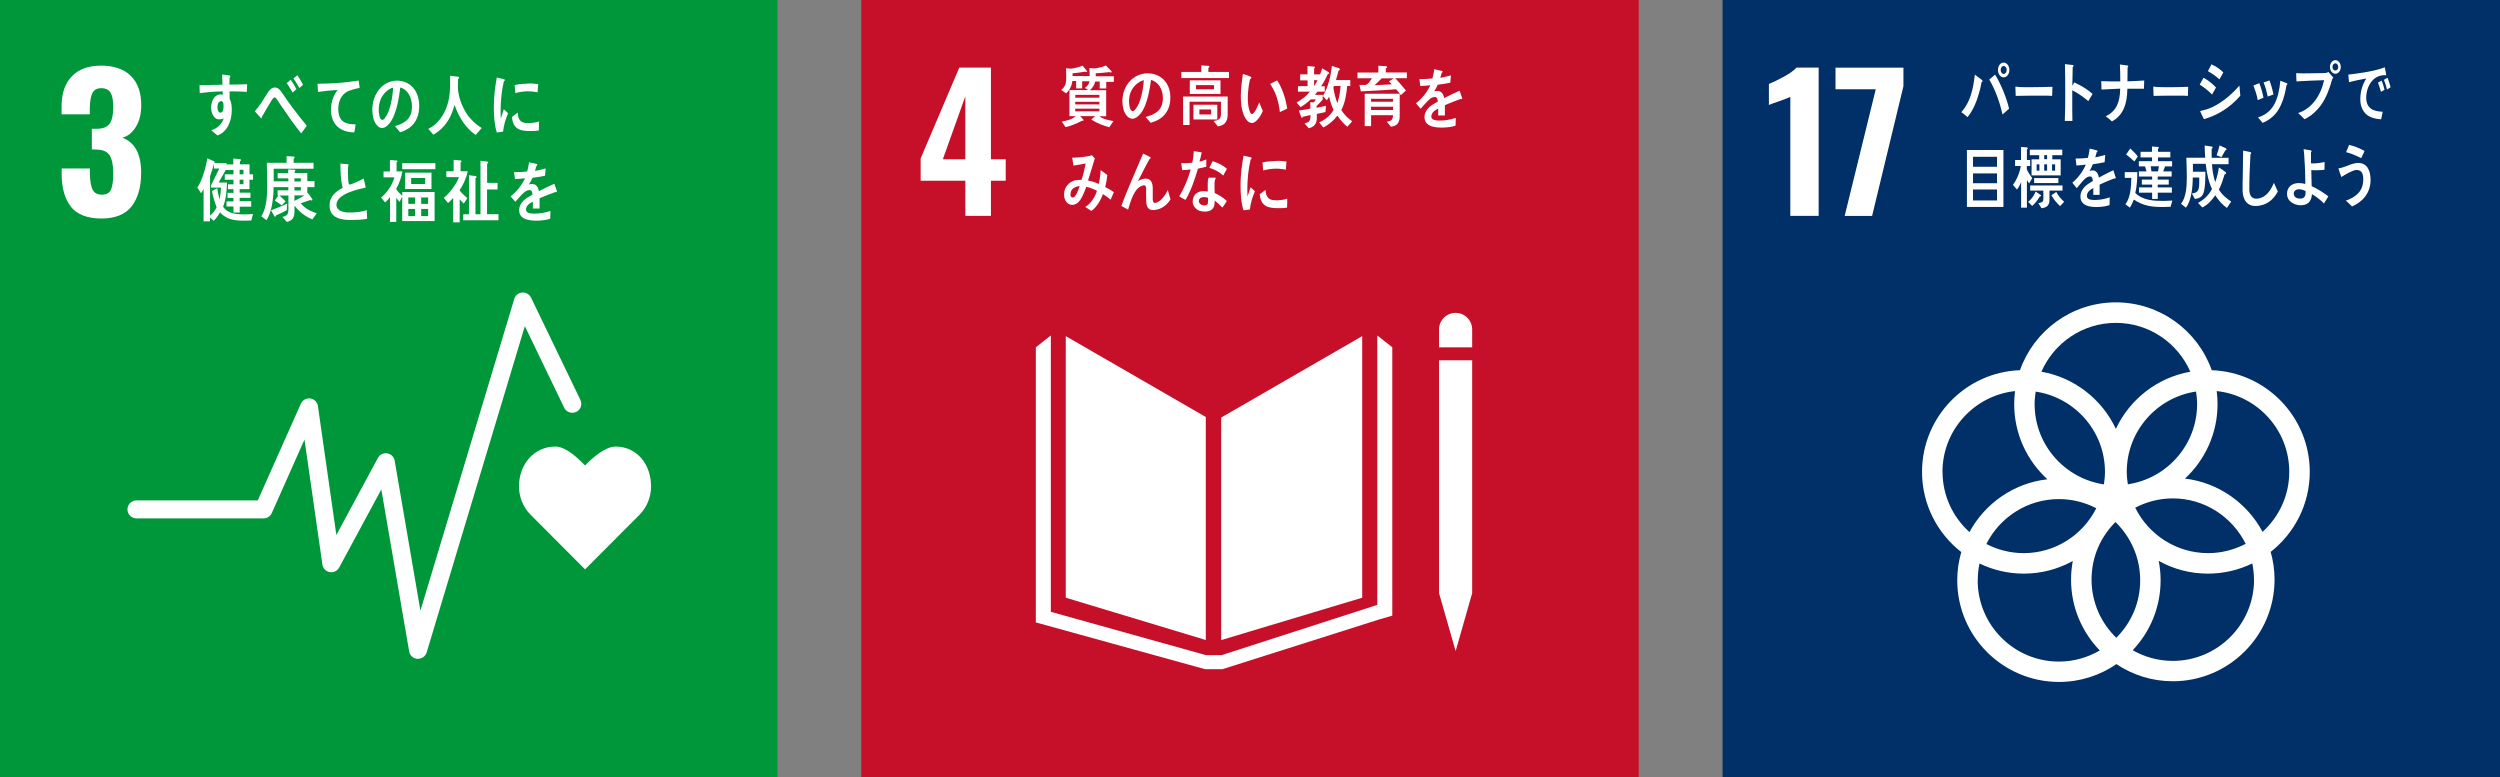 <?xml version="1.0" encoding="UTF-8"?><svg id="Layer_1" xmlns="http://www.w3.org/2000/svg" width="328" height="102" viewBox="0 0 328 102"><rect x="0" y="0" width="328" height="102" fill="#808080" stroke="none"/><defs><style>.cls-1{fill:#fff;}.cls-2{fill:#c60f28;}.cls-3{fill:#00973b;}.cls-4{fill:#003067;}</style></defs><rect class="cls-2" x="113" y="0" width="102" height="102"/><path class="cls-1" d="m126.65,23.71h-5.86v-2.93l5.07-11.91h4.15v12.03h1.94v2.81h-1.94v4.61h-3.36v-4.61Zm0-2.81v-8.26l-2.95,8.26h2.95Z"/><polygon class="cls-1" points="158.2 54.71 139.83 44.1 139.83 78.42 158.2 83.97 158.2 54.71"/><polygon class="cls-1" points="160.22 54.78 160.22 83.98 178.72 78.42 178.72 44.1 160.22 54.78"/><polygon class="cls-1" points="189.34 77.82 188.8 77.82 190.98 85.42 193.15 77.82 192.61 77.82 193.15 77.82 193.15 47.27 192.61 47.27 192.07 47.27 191.5 47.27 190.41 47.27 189.88 47.27 189.34 47.27 188.8 47.27 188.8 77.82 189.34 77.82"/><polygon class="cls-1" points="182.67 45.57 180.7 44.01 180.7 79.36 160.28 85.95 159.33 85.95 159.15 85.95 158.2 85.95 137.87 80.27 137.87 44.01 135.9 45.57 135.9 81.66 158.11 87.8 159.15 87.8 159.33 87.8 160.37 87.8 180.86 81.3 182.67 80.77 182.67 45.57"/><path class="cls-1" d="m193.15,43.23c0-1.2-.97-2.18-2.17-2.18s-2.18.97-2.18,2.18v2.34h4.35v-2.34Z"/><path class="cls-1" d="m141.98,10.66v.94s-.79,0-.79,0v-.97h-.5c-.07.66-.37,1.21-.82,1.62l-.64-.45c.65-.52.66-1.02.66-1.87,0-.32-.01-.65-.03-.97l.69.05c.38-.05,1.19-.24,1.48-.4l.61.74c0,.07-.08.1-.12.1-.05,0-.1-.03-.15-.05-.55.1-1.1.17-1.65.22,0,.12,0,.24,0,.36h2.67v.68h-1.4Zm3.16.08v.87h-.86v-.91h-.59c-.1.47-.36.88-.71,1.13h2.15v3.42h-.88c.41.37,1.32.56,1.84.63l-.55.82c-.82-.23-1.63-.55-2.37-1.01.16-.16.35-.28.51-.45h-1.97c.07.08.46.45.46.52,0,.06-.06.09-.1.09-.03,0-.06,0-.09-.02-.7.37-1.43.69-2.19.84l-.48-.72c.64-.13,1.27-.24,1.81-.71h-.81v-3.42h2.46c-.15-.09-.29-.19-.43-.29.48-.34.62-.66.62-1.3,0-.43,0-.87-.03-1.3l.69.05c.36-.04,1.1-.19,1.47-.39l.69.71s.08.08.08.13c0,.07-.1.08-.13.08-.07,0-.13-.02-.2-.05-.59.07-1.18.13-1.77.16,0,.13,0,.25,0,.39h2.38v.73h-.97Zm-.9,1.71h-3.16v.36h3.16v-.36Zm0,.91h-3.17v.34h3.17v-.34Zm0,.9h-3.17v.35h3.17v-.35Z"/><path class="cls-1" d="m150.97,16.12c-.23-.25-.44-.52-.67-.77,1.18-.33,2.27-.81,2.27-2.48,0-1.13-.58-2.15-1.56-2.38-.2,1.51-.6,3.92-1.77,4.81-.22.17-.43.28-.7.28-.31,0-.61-.24-.8-.51-.35-.47-.48-1.18-.48-1.79,0-2.14,1.52-3.66,3.3-3.66,1.65,0,2.99,1.15,2.99,3.18,0,1.91-1.09,2.91-2.58,3.31Zm-2.63-4.03c-.14.38-.21.79-.21,1.2,0,.36.07,1.29.49,1.29.15,0,.28-.17.37-.28.7-.84,1-2.63,1.08-3.78-.67.14-1.45.84-1.72,1.57Z"/><path class="cls-1" d="m154.99,10.24v-.8h2.62v-.86l.94.06c.05,0,.12.03.12.11,0,.07-.08.13-.13.15v.54h2.7v.8h-6.25Zm4.8,6.35l-.57-.71c.52-.1.97-.17.97-.93v-1.6h-4.12v3.05h-.85v-3.73h5.85v2.34c0,1.02-.46,1.45-1.29,1.58Zm-3.69-4.26v-1.79h4.03v1.79h-4.03Zm.48,3.34v-1.93h3.13v1.93h-3.13Zm2.7-4.5h-2.37v.54h2.37v-.54Zm-.38,3.19h-1.54v.66h1.54v-.66Z"/><path class="cls-1" d="m164.26,16.13c-.22,0-.42-.09-.58-.25-.65-.67-.85-1.92-.88-2.88-.02-.8.04-1.61.15-2.4.04-.31.07-.6.12-.9.24.06.86.27,1.06.39.03.02.05.05.05.09,0,.1-.09.15-.15.17-.15.45-.25,1.28-.29,1.77-.04.37-.03.74-.02,1.11.01.38.07.8.18,1.17.05.16.16.56.35.56.36,0,.81-1.17.96-1.52l.47,1.12c-.22.58-.85,1.57-1.44,1.59Zm3.66-1.42c-.17-1.41-.51-2.56-1.27-3.7.31-.15.6-.32.91-.46.67.96,1.15,2.49,1.32,3.7-.32.17-.64.31-.96.45Z"/><path class="cls-1" d="m174.24,9.67c-.27.57-.56,1.14-.91,1.65h.48v.71h-.96c-.11.14-.22.28-.34.42h1.03v.6c-.25.31-.52.6-.81.86v.22c.41-.07.83-.14,1.24-.24l-.07.81c-.37.11-.76.16-1.13.24v.52c0,.83-.4,1.2-1.06,1.37l-.55-.64c.64-.18.78-.31.78-1.1-.34.08-.68.15-1.02.23,0,.05-.05.15-.1.15-.05,0-.07-.03-.08-.08l-.34-.89c.51-.06,1.02-.15,1.52-.25,0-.28-.01-.57-.01-.85l.46.03c.1-.12.2-.24.28-.39h-.69c-.4.4-.85.74-1.33,1.01l-.52-.6c.64-.36,1.25-.81,1.75-1.42h-1.57v-.73h1.26v-.75h-.97v-.8h.96v-1.09l.89.08s.09.03.09.09c0,.07-.06.13-.11.16v.77h1.08l-.51.51c.19-.43.36-.86.49-1.31l.82.5s.09.07.09.14c0,.1-.1.1-.16.1Zm-1.83.85v.78c.17-.24.32-.51.46-.78h-.46Zm4.36,6.11c-.43-.31-.98-.98-1.3-1.46-.49.65-1.17,1.21-1.85,1.56l-.55-.68c.73-.29,1.47-.87,1.89-1.63-.26-.55-.44-1.14-.58-1.74-.09.17-.19.33-.3.48l-.52-.56c.65-1.02,1.06-2.69,1.18-3.95l.95.3c.05.02.1.09.1.15,0,.08-.11.15-.17.17-.1.41-.22.83-.34,1.23h1.88v.78h-.41c-.08,1.03-.29,2.26-.77,3.16.38.61.89,1.09,1.43,1.48l-.65.72Zm-1.75-5.35l-.08.19c.09.72.28,1.41.52,2.07.24-.72.37-1.49.42-2.26h-.86Z"/><path class="cls-1" d="m183.08,10.28c.46.53.94,1.03,1.38,1.59l-.67.61c-.2-.27-.38-.53-.61-.77-1.54.14-3.09.18-4.64.28l-.18-.85h.77c.1,0,.21-.04.29-.12.23-.2.4-.49.58-.75h-1.9v-.75h2.74v-.9l1.05.07c.05,0,.09.06.09.12,0,.08-.1.15-.16.17v.53h2.76v.75h-1.52Zm-.59,6.34l-.54-.65c.5-.09.81-.18.81-.86h-2.87v1.44h-.84v-4.25h4.59v2.99c0,.87-.43,1.26-1.15,1.33Zm-2.61-3.66v.39h2.88v-.39s-2.88,0-2.88,0Zm2.88,1.04h-2.88v.43h2.88v-.43Zm-1.48-3.72c-.32.3-.61.63-.95.9.76-.03,1.52-.08,2.28-.12-.13-.12-.26-.26-.39-.39.22-.12.43-.24.64-.39h-1.58Z"/><path class="cls-1" d="m191.75,13.02s-.07-.02-.11-.04c-.54.18-1.58.6-2.07.82v1.35h-.88c0-.13,0-.26,0-.41v-.49c-.6.28-.9.64-.9,1.04,0,.35.34.53,1.03.53.74,0,1.42-.1,2.18-.35l-.03,1.02c-.66.22-1.39.25-1.88.25-1.47,0-2.2-.46-2.2-1.4,0-.45.21-.87.61-1.26.25-.24.64-.49,1.14-.75-.01-.39-.14-.6-.35-.6-.28,0-.53.1-.77.33-.15.14-.34.32-.58.59-.28.31-.45.52-.55.62-.14-.16-.34-.39-.62-.72.84-.66,1.47-1.45,1.89-2.37-.4.05-.84.09-1.32.11-.03-.33-.08-.64-.12-.91.7,0,1.28-.03,1.71-.09.09-.25.17-.66.25-1.21l1.01.23c.06.02.09.05.09.1s-.04.1-.12.13c-.04.15-.1.38-.2.67.34-.04.85-.17,1.4-.32l-.08.96c-.41.09-.97.18-1.65.27-.11.26-.28.59-.47.87.18-.05.33-.06.43-.06.46,0,.76.31.89.94.6-.32,1.28-.64,2.02-.97l.34.98c0,.07-.03.11-.09.11Z"/><path class="cls-1" d="m145.73,26.21c-.33-.26-.67-.54-1.02-.75-.29.81-.88,1.82-1.54,2.21l-.78-.52c.71-.42,1.24-1.22,1.53-2.11-.45-.24-.92-.43-1.4-.53-.11.31-.23.62-.36.91-.32.72-.73,1.46-1.49,1.46-.63,0-1.07-.61-1.07-1.36,0-.96.66-1.64,1.38-1.84.3-.08.61-.09.91-.08.21-.54.44-1.55.55-2.15l-1.6.28-.17-1.04h.08c.52,0,2.08-.13,2.52-.33.11.15.24.28.37.42-.16.55-.33,1.1-.5,1.65-.13.42-.25.84-.39,1.25.48.09.95.24,1.4.46.16-.58.22-1.21.25-1.82.3.21.6.41.88.64-.06.54-.14,1.07-.28,1.58.38.2.77.4,1.14.66-.13.33-.28.68-.43,1.02Zm-5.29-.73c0,.23.08.43.28.43.14,0,.23-.05.32-.16.24-.27.49-.96.61-1.34-.52.05-1.2.31-1.2,1.07Z"/><path class="cls-1" d="m151.29,27.56c-1,0-.92-1.06-.92-1.89v-.82c0-.24,0-.54-.27-.54-.07,0-.13.02-.2.04-1.12.33-1.55,2.07-1.9,3.16-.3-.16-.59-.33-.88-.49.31-.85.65-1.68,1-2.52.4-.93.78-1.87,1.19-2.8.23-.52.43-1.04.67-1.55.28.13.69.32.94.48.03.01.05.04.05.09,0,.07-.07.11-.13.11-.5.87-.95,1.79-1.41,2.69-.04.09-.09.16-.14.24.31-.17.65-.33,1-.33.73,0,.95.56.95,1.31,0,.45,0,.89,0,1.34,0,.23.03.54.28.54.33,0,.7-.31.94-.55.3-.32.55-.73.76-1.14.12.41.24.82.35,1.23-.5.84-1.4,1.4-2.29,1.4Z"/><path class="cls-1" d="m158.26,21.87c-.37.1-.73.19-1.09.26-.39,1.35-.93,2.94-1.63,4.1-.28-.14-.56-.31-.82-.47.64-1.07,1.16-2.28,1.5-3.53-.37.06-.74.09-1.12.09-.04-.3-.08-.61-.12-.93.14.02.27.02.41.02.34,0,.7-.02,1.04-.07.11-.49.17-1,.2-1.51.35.05.7.1,1.04.17-.09.4-.18.81-.3,1.22.31-.07.6-.19.9-.3,0,.31,0,.62,0,.94Zm2.09,5.35c-.31-.32-.63-.65-.99-.9,0,.1,0,.19,0,.29-.03.9-.62,1.15-1.29,1.15-.24,0-.48-.03-.71-.11-.45-.18-.9-.63-.88-1.24.03-.88.66-1.33,1.37-1.33.2,0,.41.02.61.05,0-.41-.02-.82,0-1.23,0-.21.04-.39.11-.59h.67s.26-.04.26.07c0,.02,0,.03,0,.04-.1.16-.15.35-.15.53-.02.46,0,.92.02,1.38.54.22,1.15.62,1.59,1.04-.18.3-.37.6-.58.87Zm-1.86-1.26c-.16-.08-.35-.1-.54-.1-.28,0-.64.09-.66.5-.02.4.41.59.71.59.28,0,.48-.06.49-.44,0-.18,0-.37,0-.55Zm2-2.93c-.52-.48-1.18-.82-1.82-1.01l.43-.87c.64.19,1.34.51,1.87,1.01l-.48.87Z"/><path class="cls-1" d="m163.98,27.49c-.27.03-.54.06-.83.1-.34-1.07-.39-2.24-.39-3.37,0-1.27.17-2.55.39-3.8l.66.15c.1.03.23.04.32.08.05.02.08.04.08.12s-.07.12-.12.12c-.3,1.25-.44,2.65-.44,3.94,0,.32.02.64.02.96.14-.4.26-.81.41-1.22.19.17.38.35.57.52-.33.8-.57,1.51-.67,2.41Zm4.9-.26c-.42.09-.96.09-1.38.08-1.08-.03-2.09-.21-2.22-1.83.25-.19.51-.39.77-.57,0,.92.44,1.34,1.14,1.36.56.02,1.17-.02,1.7-.2,0,.39-.01.77-.02,1.16Zm-.19-4.97c-.58-.12-1.16-.16-1.75-.11-.41.03-.81.11-1.21.21-.03-.32-.05-.72-.09-1.04.56-.16,1.14-.15,1.72-.2.48-.04.95,0,1.43.07-.03.35-.05.71-.09,1.07Z"/><rect class="cls-3" y="0" width="102" height="102"/><path class="cls-1" d="m9.31,27.12c-.82-1.02-1.22-2.47-1.22-4.35v-.67h3.7v.65c.02.99.14,1.7.36,2.14.22.43.63.65,1.22.65s.99-.22,1.19-.66c.2-.44.3-1.16.3-2.15s-.15-1.81-.46-2.32c-.3-.5-.86-.76-1.68-.78-.05-.02-.27-.02-.67-.02v-2.71h.6c.83,0,1.41-.22,1.73-.67.32-.45.48-1.18.48-2.21,0-.83-.12-1.45-.35-1.85-.23-.4-.64-.6-1.24-.6-.56,0-.94.22-1.15.65-.21.43-.32,1.07-.34,1.92v.86h-3.7v-1.06c0-1.7.45-3.01,1.36-3.94.9-.93,2.18-1.39,3.83-1.39s2.98.45,3.89,1.34c.91.9,1.37,2.18,1.37,3.87,0,1.12-.23,2.06-.7,2.82-.46.76-1.06,1.24-1.78,1.43,1.65.61,2.47,2.14,2.47,4.59,0,1.87-.42,3.34-1.25,4.41-.83,1.06-2.15,1.6-3.96,1.6s-3.19-.51-4.01-1.54Z"/><path class="cls-1" d="m85.42,63.81c0-2.88-1.85-5.22-4.65-5.22-1.4,0-3.09,1.53-4.01,2.48-.92-.94-2.5-2.48-3.9-2.48-2.8,0-4.77,2.34-4.77,5.22,0,1.44.57,2.75,1.49,3.69h0l7.18,7.2,7.17-7.19h0c.92-.95,1.49-2.26,1.49-3.7Z"/><path class="cls-1" d="m54.84,86.44s-.05,0-.07,0c-.55-.03-1-.44-1.09-.98l-3.65-21.25-5.53,10.25c-.24.45-.75.69-1.24.6-.5-.09-.89-.49-.96-.99l-2.35-16.4-4.29,9.64c-.19.43-.61.7-1.08.7h-16.68c-.65,0-1.18-.53-1.18-1.18s.53-1.18,1.18-1.18h15.92l5.65-12.68c.21-.48.72-.76,1.24-.69.52.07.93.48,1,1l2.42,16.91,5.45-10.11c.24-.44.73-.69,1.23-.6.5.08.89.47.97.96l3.38,19.68,12.31-40.9c.14-.47.55-.8,1.04-.84.49-.04.94.23,1.16.66l6.48,13.43c.28.59.04,1.29-.55,1.57-.59.28-1.29.04-1.58-.55l-5.16-10.7-12.88,42.8c-.15.5-.61.84-1.13.84Z"/><path class="cls-1" d="m65.99,17.28c-.27.03-.53.06-.81.1-.33-1.08-.39-2.25-.39-3.39,0-1.28.16-2.57.39-3.82l.65.15c.1.03.22.04.32.08.05.02.08.04.08.12s-.07.12-.12.12c-.3,1.25-.43,2.67-.43,3.97,0,.32.02.64.02.96.13-.41.26-.82.4-1.23.19.17.37.35.56.52-.33.8-.56,1.52-.66,2.42Zm4.72-.17c-.41.09-.94.09-1.36.08-1.06-.03-2.05-.21-2.18-1.85.25-.19.5-.39.76-.57,0,.93.43,1.35,1.12,1.37.55.02,1.15-.02,1.67-.2,0,.39-.01.78-.02,1.17Zm-.19-5c-.57-.12-1.14-.16-1.72-.11-.4.03-.8.11-1.19.21-.03-.32-.05-.72-.09-1.04.55-.16,1.12-.16,1.69-.2.47-.04.93,0,1.4.07-.03.36-.05.72-.08,1.07Z"/><path class="cls-1" d="m32.41,12.06c-.31-.03-.62-.04-.93-.05-.45-.01-.91-.03-1.36-.02,0,.34,0,.65.01.99.24.43.28.95.28,1.44,0,1.52-.61,2.88-1.87,3.35-.27-.24-.56-.44-.83-.69.68-.16,1.41-.75,1.64-1.57-.19.12-.41.15-.63.15-.64,0-1.02-.83-1.02-1.53,0-.87.43-1.74,1.23-1.74.1,0,.2.01.3.04,0-.14,0-.29-.02-.44-.52,0-1.03.04-1.54.07-.49.04-.98.09-1.46.16-.03-.35-.02-.7-.03-1.05,1.01-.02,2.01-.02,3.01-.06-.02-.45-.04-.89-.04-1.34.22.02.45.06.68.09.09.02.2.02.28.04.05,0,.11.03.11.11s-.05.16-.1.19c0,.29-.02.6-.02.9.77,0,1.55-.02,2.33-.05l-.05,1.01Zm-3.38,1.21c-.35,0-.5.4-.5.77,0,.3.09.74.4.74.33,0,.4-.51.4-.82,0-.24,0-.69-.3-.69Z"/><path class="cls-1" d="m39.49,17.47c-.38-.51-.83-1.05-1.23-1.62-.47-.68-.96-1.38-1.42-2.05-.16-.23-.32-.48-.47-.7-.08-.12-.19-.32-.33-.32-.2,0-.4.39-.51.56-.15.24-.3.5-.44.73-.26.42-.48.85-.73,1.26v.05c0,.08-.03.14-.1.14l-.83-.92c.31-.37.62-.74.89-1.16.29-.43.54-.91.84-1.34.29-.39.51-.62.94-.62.32,0,.53.21.75.48.16.2.32.47.47.68.36.51.71,1.02,1.07,1.5.56.75,1.28,1.65,1.86,2.36l-.74,1Zm-1.1-5.34c-.24-.43-.51-.83-.77-1.23l.52-.44c.27.38.53.81.75,1.24l-.5.44Zm.88-.59c-.23-.44-.49-.84-.77-1.24l.52-.43c.26.4.52.82.74,1.25l-.49.43Z"/><path class="cls-1" d="m47.01,11.57c-.31.06-.73.16-1.1.3-.91.27-1.54,1.2-1.53,2.43.01,1.83,1.15,2,2.28,2.02-.05.34-.1.69-.18,1.04-.05,0-.1,0-.15,0-.5,0-1.01-.12-1.48-.35-.88-.41-1.44-1.4-1.43-2.61,0-1.15.41-1.98.88-2.6-.83.05-1.76.14-2.58.26-.04-.45-.02-.72-.06-1.07,1.44-.02,2.87-.07,4.29-.27.34-.05.9-.12,1.1-.15.04.14.12.84.13.9.01.07-.08.08-.16.1Z"/><path class="cls-1" d="m52.48,17.35c-.23-.27-.43-.55-.66-.8,1.16-.35,2.23-.85,2.23-2.58,0-1.18-.57-2.25-1.53-2.49-.2,1.58-.59,4.09-1.74,5.03-.21.17-.42.29-.68.29-.3,0-.59-.26-.78-.53-.34-.49-.47-1.23-.47-1.87,0-2.24,1.49-3.82,3.23-3.82,1.61,0,2.92,1.2,2.92,3.32,0,1.99-1.07,3.03-2.52,3.46Zm-2.58-4.21c-.14.39-.21.82-.21,1.25,0,.37.07,1.34.48,1.34.15,0,.27-.17.36-.29.69-.88.98-2.75,1.05-3.95-.66.15-1.41.88-1.68,1.65Z"/><path class="cls-1" d="m62.4,17.7c-1.24-.83-2.24-2.36-2.76-3.94-.12.41-.24.8-.4,1.18-.36.86-.94,1.65-1.62,2.21-.25.2-.5.38-.77.52l-.66-.76c.29-.14.62-.35.89-.59.97-.84,1.6-2.07,1.85-3.56.16-.93.12-1.88.12-2.82l1.04.12c.06,0,.14.05.14.13,0,.09-.07.15-.13.16-.01.37-.02.73-.02,1.1,0,1.22.56,2.55,1.17,3.5.45.7,1.29,1.46,1.95,1.85l-.78.9Z"/><path class="cls-1" d="m32.96,28.93c-.34,0-.68.02-1.03.02-1.13,0-2.2-.13-3.07-1.09-.23.41-.5.8-.82,1.11l-.49-.43v.5h-.84v-4.24c-.1.19-.21.38-.33.55l-.49-.74c.62-.88,1.14-2.71,1.32-3.84l.91.41s.06.05.06.09c0,.05-.04.1-.08.12h1.62v.72l-1.03,1.84h1.1c-.05,1.07-.12,2.18-.52,3.17.61.93,1.83,1.01,2.75,1.01.4,0,.78-.03,1.18-.05l-.24.86Zm-5.27-4.32v-.3l1.08-2.2h-.7v-.62c-.14.55-.31,1.09-.51,1.62v5.19c.35-.29.65-.66.86-1.11-.26-.69-.48-1.39-.61-2.13.24-.12.46-.25.7-.37.05.51.17,1.01.31,1.49.09-.52.15-1.05.18-1.57h-1.3Zm5.04-1.04v1.24h-1.29v.47h1.42v.68h-1.42v.44h1.52v.71h-1.51v.77h-.82v-.79h-.91v-.67h.91v-.45h-.78v-.67h.78v-.48h-.72v-.64h.72v-.6h-1.14v-.71h1.14v-.57h-1.07v-.73h1.05v-.77l.88.08c.07,0,.12.04.12.13,0,.07-.08.12-.13.16v.39h1.26v1.31h.46v.71h-.45Zm-.79-1.29h-.5v.59h.5v-.59Zm0,1.29h-.5v.6h.5v-.6Z"/><path class="cls-1" d="m40.99,28.78c-.86-.32-1.74-.98-2.35-1.8,0,.21,0,.42,0,.63,0,.95-.24,1.3-1,1.51l-.59-.65c.58-.16.79-.28.79-1.04v-1.78h-1.18c.28.25.56.5.81.77l-.5.52c-.3-.22-.61-.43-.92-.63l.49-.67h-.12v-.67h1.41v-.42h-1.94c0,.32,0,.64-.03.97-.07,1.05-.33,2.56-.91,3.37-.22-.17-.43-.35-.66-.52.7-1.08.77-2.76.77-4.08,0-.97-.04-1.95-.05-2.93h2.59v-.87c.29.02.66.02.94.05.05,0,.12.03.12.11s-.08.14-.13.16v.55h2.61v.78h-5.23c0,.55,0,1.09,0,1.65h1.92v-.39h-1.4v-.69h1.38v-.48l.8.04c.06,0,.14.01.14.11,0,.07-.05.12-.1.15v.17h1.67v1.06h.94v.79h-.94v.81l.07-.06.56.78s.04.07.04.12c0,.06-.05.11-.1.11s-.12-.04-.17-.07c-.42.13-.84.29-1.25.43.5.69,1.36,1.07,2.08,1.32l-.54.76Zm-3.36-1.21c-.46.27-.94.48-1.42.69-.02.07-.05.18-.12.18-.04,0-.07-.04-.09-.07l-.44-.78c.71-.27,1.43-.54,2.12-.88l-.05.86Zm1.84-4.17h-.84v.41h.84v-.41Zm0,1.15h-.84v.44h.84v-.44Zm-.84,1.1v.71c.44-.22.88-.45,1.3-.72h-1.3Z"/><path class="cls-1" d="m45.97,28.86c-1.05,0-2.73-.17-2.73-1.89,0-1.25.88-1.89,1.71-2.32-.25-1.03-.28-2.11-.29-3.18.22.02.45.04.67.05.11,0,.22.02.33.04.04,0,.08.03.08.08,0,.04-.03.07-.05.1-.04.27-.04.56-.04.83,0,.33,0,1.37.14,1.61.02.02.04.03.07.03.28,0,1.57-.61,1.85-.8.11.39.18.79.27,1.19-.92.23-3.84.8-3.84,2.28,0,.84,1.09,1,1.6,1,.83,0,1.57-.03,2.37-.32.03.38.05.76.06,1.15-.74.13-1.46.15-2.2.15Z"/><path class="cls-1" d="m52.77,29.02v-3.23l-.35.7c-.15-.17-.29-.35-.43-.53v3.16h-.82v-3.26c-.18.26-.42.51-.65.7l-.52-.64c.72-.59,1.5-1.64,1.74-2.65h-1.42v-.77h.84v-1.51l.87.07s.12.03.12.1-.07.13-.12.14v1.19h.76c-.13.81-.42,1.61-.82,2.29.16.32.56.69.81.91v-.5h4.24v3.81h-4.24Zm0-6.82v-.8h4.35v.8h-4.35Zm.38,2.6v-2.15h3.46v2.15h-3.46Zm1.31,1.11h-.89v.84h.89v-.84Zm0,1.5h-.89v.95h.89v-.95Zm1.32-4.06h-1.84v.79h1.84v-.79Zm.39,2.56h-.91v.84h.91v-.84Zm0,1.5h-.91v.95h.91v-.95Z"/><path class="cls-1" d="m60.31,24.94v.04c.28.4.65.7,1,1.02l-.46.71c-.19-.18-.37-.36-.54-.57v3.03h-.85v-3.22c-.21.26-.43.5-.68.69l-.55-.68c.71-.56,1.68-1.8,1.98-2.72h-1.65v-.77h.96v-1.5l.92.08s.11.06.11.12c0,.07-.07.12-.12.14v1.16h.93c-.12.79-.62,1.85-1.05,2.47Zm.46,3.96v-.79h.76v-5.12l.87.11c.06,0,.12.05.12.13,0,.08-.08.13-.14.15v4.73h.66v-7.02l.87.1c.06,0,.14.04.14.13s-.09.13-.14.16v2.51h1.37v.87h-1.38v3.24h1.5v.8h-4.64Z"/><path class="cls-1" d="m72.98,25.23s-.07-.02-.11-.04c-.54.18-1.58.6-2.08.82v1.35h-.88c0-.13,0-.26,0-.41v-.49c-.6.28-.9.64-.9,1.04,0,.35.34.53,1.03.53.74,0,1.42-.1,2.18-.35l-.03,1.02c-.66.22-1.39.25-1.88.25-1.47,0-2.2-.46-2.2-1.4,0-.45.21-.87.61-1.26.25-.24.64-.49,1.14-.75-.01-.39-.13-.6-.35-.6-.28,0-.53.1-.77.33-.15.14-.34.32-.58.59-.28.31-.45.52-.55.62-.13-.16-.34-.39-.62-.72.84-.66,1.47-1.45,1.89-2.37-.4.05-.84.09-1.32.11-.03-.33-.08-.64-.12-.91.7,0,1.28-.03,1.72-.09.09-.25.17-.66.25-1.21l1.01.23c.06.02.09.05.09.1s-.04.1-.12.13c-.04.15-.1.38-.2.67.34-.04.85-.17,1.4-.32l-.08.96c-.41.09-.97.18-1.65.27-.11.26-.28.59-.47.87.18-.05.33-.06.43-.06.46,0,.76.31.89.94.6-.32,1.28-.64,2.02-.97l.34.98c0,.07-.03.11-.09.11Z"/><rect class="cls-4" x="226" y="0" width="102" height="102"/><path class="cls-1" d="m234.89,12.71c-.18.1-.69.3-1.54.6-.67.22-1.1.38-1.27.46v-2.76c.54-.21,1.2-.53,1.98-.96.78-.43,1.32-.82,1.64-1.18h2.91v19.45h-3.72v-15.61Z"/><path class="cls-1" d="m246.1,11.71h-5.28v-2.83h8.91v2.43l-4.11,17.02h-3.6l4.08-16.62Z"/><path class="cls-1" d="m303.04,61.91c0-7.2-5.72-13.08-12.86-13.34-1.83-5.18-6.78-8.9-12.58-8.9s-10.75,3.72-12.58,8.9c-7.13.26-12.85,6.14-12.85,13.34,0,4.27,2.02,8.08,5.15,10.52-.34,1.18-.53,2.42-.53,3.7,0,7.36,5.99,13.34,13.35,13.34,2.79,0,5.39-.86,7.53-2.34,2.12,1.42,4.67,2.25,7.4,2.25,7.36,0,13.35-5.99,13.35-13.34,0-1.26-.18-2.48-.51-3.63,3.12-2.45,5.13-6.24,5.13-10.51m-14.78-8.89c0,5.34-3.95,9.77-9.09,10.53-.08-.54-.14-1.08-.14-1.64,0-5.34,3.95-9.77,9.09-10.53.08.53.14,1.08.14,1.64m-10.61,30.66c-2-1.94-3.24-4.64-3.24-7.63s1.2-5.62,3.14-7.55c1.99,1.94,3.24,4.64,3.24,7.64s-1.2,5.62-3.14,7.55m-10.57-32.3c5.13.76,9.09,5.19,9.09,10.53,0,.56-.06,1.1-.14,1.64-5.13-.76-9.09-5.19-9.09-10.53,0-.56.06-1.1.14-1.64m7.95,15.3c-1.75,3.49-5.36,5.89-9.52,5.89-1.77,0-3.43-.44-4.9-1.2,1.75-3.49,5.36-5.89,9.52-5.89,1.77,0,3.43.44,4.9,1.2m5.11-.07c1.48-.77,3.15-1.22,4.93-1.22,4.19,0,7.81,2.44,9.56,5.96-1.48.77-3.15,1.22-4.93,1.22-4.19,0-7.82-2.44-9.56-5.96m-2.54-24.25c4.37,0,8.12,2.64,9.77,6.41-4.34.76-7.96,3.63-9.77,7.5-1.81-3.87-5.43-6.74-9.77-7.5,1.65-3.77,5.4-6.41,9.77-6.41m-22.75,19.55c0-5.49,4.17-10.02,9.52-10.6-.07.56-.11,1.13-.11,1.71,0,3.9,1.68,7.42,4.36,9.86-4.43.5-8.2,3.18-10.23,6.93-2.16-1.95-3.53-4.77-3.53-7.9m4.62,14.23c0-.76.08-1.5.23-2.21,1.76.85,3.72,1.33,5.8,1.33,2.34,0,4.53-.6,6.44-1.66-.15.8-.23,1.62-.23,2.46,0,3.6,1.44,6.88,3.77,9.28-1.58.92-3.41,1.46-5.36,1.46-5.88,0-10.66-4.78-10.66-10.66m36.26-.09c0,5.88-4.78,10.66-10.66,10.66-1.91,0-3.7-.51-5.26-1.4,2.27-2.39,3.66-5.62,3.66-9.17,0-.87-.09-1.73-.25-2.55,1.92,1.07,4.12,1.67,6.46,1.67,2.09,0,4.06-.48,5.82-1.34.14.69.22,1.4.22,2.13m-9.06-13.25c2.63-2.44,4.28-5.92,4.28-9.78,0-.58-.04-1.15-.11-1.71,5.34.57,9.52,5.1,9.52,10.6,0,3.12-1.36,5.92-3.5,7.87-2.01-3.76-5.77-6.46-10.18-6.99"/><path class="cls-1" d="m259.98,10.77c-.06.38-.14.75-.24,1.11-.33,1.29-.83,2.55-1.6,3.49-.25-.24-.54-.44-.81-.65,1.2-1.39,1.53-2.94,1.77-4.93l.97.73s.04.07.04.1c0,.08-.07.13-.13.15Zm2.75,4.26c-.34-1.56-.97-3.32-1.74-4.59l.77-.65c.72,1.17,1.51,3.03,1.83,4.47l-.86.76Zm.15-4.88c-.41,0-.75-.43-.75-.97s.33-.97.75-.97.75.44.75.97-.33.97-.75.97Zm0-1.49c-.22,0-.39.24-.39.52s.17.52.39.52.4-.24.4-.52-.18-.52-.4-.52Z"/><path class="cls-1" d="m269.25,12.58c-.41-.03-.73-.03-1.06-.03-.38-.01-2.82,0-3.73.03-.01-.36-.04-.82-.04-1.09,0-.13.05-.14.09-.13.12.04.35.05.41.06.44.03,1.09.02,1.6.02,1.04,0,1.6-.03,2.76-.05-.02.36-.03.82-.04,1.18Z"/><path class="cls-1" d="m273.98,13.27c-.66-.56-1.35-1.05-2.1-1.43,0,.15,0,.29,0,.42v2.01c0,.53.01,1.07.02,1.6h-1c.05-1.15.06-2.3.06-3.45,0-1.34,0-2.68-.04-4.01l1.03.12c.05,0,.1.04.1.11,0,.08-.06.13-.11.16-.02.82-.03,1.64-.05,2.45.09-.14.18-.29.25-.44.85.39,1.67.86,2.41,1.51-.19.32-.38.63-.56.94Z"/><path class="cls-1" d="m281.3,11.64c-.35,0-.7,0-1.05,0h-1.14c-.02,1.96-.52,3.49-2.03,4.29-.25-.26-.53-.47-.81-.67,1.39-.68,1.87-1.81,1.9-3.63-.82.04-1.64.07-2.46.12,0-.37,0-.74-.03-1.1.46.02.92.03,1.37.03h.87c.09,0,.18,0,.26,0,0-.13,0-.25,0-.39,0-.61-.02-1.22-.05-1.83l.99.13s.11.04.11.11c0,.06-.05.12-.09.14l-.02,1.83c.73-.03,1.46-.05,2.2-.11,0,.37-.03.74-.04,1.1Z"/><path class="cls-1" d="m287.07,12.58c-.41-.03-.73-.03-1.06-.03-.38-.01-2.55,0-3.46.03-.01-.36-.03-.82-.04-1.09,0-.13.05-.14.09-.13.12.04.35.05.41.06.44.03,1.55.02,2.05.02,1.04,0,.87-.03,2.03-.05-.02.36-.03.82-.04,1.18Z"/><path class="cls-1" d="m290.22,12.4c-.5-.52-1.05-.93-1.62-1.3.18-.3.33-.6.5-.9.58.32,1.16.76,1.64,1.28l-.52.93Zm-1.07,3.23c-.05-.11-.48-.96-.48-1.01,0-.06.07-.07.1-.08.44-.1.88-.22,1.3-.4,1.37-.6,2.67-1.68,3.74-2.91.03.45.07.89.12,1.33-1.37,1.57-2.97,2.56-4.77,3.07Zm2.03-5.22c-.47-.43-.97-.78-1.5-1.07.16-.29.31-.59.46-.9.56.24,1.1.61,1.56,1.06-.16.32-.34.61-.52.91Z"/><path class="cls-1" d="m296.22,13.15c-.12-.68-.33-1.3-.57-1.93l.77-.31c.24.61.43,1.26.55,1.91-.25.12-.51.22-.75.32Zm3.78-2c-.22,1.24-.54,2.5-1.22,3.47-.5.7-1.22,1.23-1.93,1.5-.2-.24-.4-.47-.6-.72,2-.6,2.71-2.35,2.93-4.81l.88.34s.05.04.05.08c0,.07-.06.12-.1.14Zm-2.47,1.52c-.14-.64-.3-1.27-.55-1.85.26-.09.51-.17.77-.27.23.6.41,1.21.52,1.85-.25.08-.5.17-.75.27Z"/><path class="cls-1" d="m305.99,10.37c-.5,1.78-1.07,3.22-2.32,4.37-.4.37-.86.7-1.33.9-.26-.29-.55-.56-.83-.81,1.72-.55,2.93-2.16,3.42-4.31-1.21.02-2.42.1-3.63.16-.02-.36-.04-.72-.04-1.08.32,0,.65.03.97.03.64,0,1.27-.02,1.91-.03.33,0,.66,0,.98-.03.16-.02.21-.02.36-.13.08.09.64.69.64.76s-.1.12-.13.16Zm.41-.69c-.39,0-.71-.4-.71-.89s.32-.9.71-.9.71.4.71.9-.33.89-.71.89Zm0-1.37c-.21,0-.38.21-.38.48s.17.46.38.46.38-.21.38-.46-.17-.48-.38-.48Z"/><path class="cls-1" d="m312.97,9.88s-.05-.02-.09-.02c-.28,0-.63.06-.9.18-.85.35-1.49,1.45-1.53,2.62-.07,1.72,1.14,1.96,2.16,2-.06.32-.12.65-.2.98-.04,0-.09,0-.14,0-.44-.02-.98-.14-1.39-.35-.78-.4-1.25-1.27-1.21-2.4.04-1.01.3-1.8.78-2.59-.76.13-1.51.29-2.26.48-.03-.33-.07-.66-.09-.99.69-.08,1.36-.17,2.04-.28.92-.16,1.85-.33,2.74-.68.03.14.19.9.19.99,0,.07-.04.08-.08.08Zm-.58,2.17c-.12-.41-.26-.82-.4-1.21l.49-.26c.15.39.27.78.37,1.2l-.46.27Zm.79-.3c-.11-.44-.24-.87-.41-1.28l.48-.27c.15.41.28.82.4,1.24l-.48.31Z"/><path class="cls-1" d="m258.06,27.15v-7.47h4.79v7.47h-4.79Zm3.95-6.58h-3.15v1.31h3.15v-1.31Zm0,2.18h-3.15v1.29h3.15v-1.29Zm0,2.11h-3.15v1.44h3.15v-1.44Z"/><path class="cls-1" d="m266.22,24.07c-.1-.15-.2-.28-.29-.44v3.62h-.76v-3.36c-.12.34-.34.73-.55.98l-.52-.62c.46-.59.92-1.65,1.02-2.47h-.74v-.79h.78v-1.71l.77.06s.12.04.12.12c0,.07-.07.12-.12.14v1.39h.43v.79h-.44v.43c.18.44.45.8.71,1.16-.14.24-.27.47-.41.7Zm1.42,1.69c-.29.48-.62.91-1.02,1.26l-.53-.54c.41-.32.78-.8.98-1.35l.69.47s.03.04.03.07c0,.1-.09.11-.15.09Zm1.62-5.4v.54h1.1v2.11h-3.82v-2.11h1v-.54h-1.23v-.72h4.26v.72h-1.32Zm-.37,4.65c0,.4,0,.81,0,1.22,0,.83-.48,1.01-1.04,1.09l-.43-.67c.29-.06.67-.06.67-.55v-1.09h-1.73v-.68h4.24v.68h-1.71Zm-2.01-.99v-.66h3.18v.66h-3.18Zm.69-2.46h-.36v.83h.36v-.83Zm1.01-1.21h-.38v.54h.38v-.54Zm0,1.21h-.38v.83h.38v-.83Zm1.7,5.48c-.43-.39-.83-.88-1.14-1.42l.64-.44c.28.52.62.93,1.04,1.29l-.54.58Zm-.65-5.48h-.4v.83h.4v-.83Z"/><path class="cls-1" d="m277.51,23.44s-.07-.02-.1-.04c-.51.18-1.48.6-1.94.82v1.35h-.83c0-.13,0-.26,0-.41v-.49c-.56.28-.84.64-.84,1.04,0,.35.32.53.96.53.69,0,1.32-.1,2.04-.35l-.03,1.02c-.62.22-1.3.25-1.76.25-1.37,0-2.06-.46-2.06-1.4,0-.45.2-.87.57-1.26.24-.24.6-.49,1.06-.75-.02-.39-.13-.6-.33-.6-.26,0-.5.11-.72.33-.14.14-.32.32-.54.59-.26.31-.42.52-.52.62-.13-.16-.32-.39-.58-.72.79-.66,1.37-1.45,1.77-2.37-.37.05-.79.09-1.23.11-.03-.33-.07-.64-.11-.91.66,0,1.2-.03,1.61-.09.08-.25.16-.66.24-1.21l.95.23c.06.02.08.05.08.11s-.03.1-.11.13c-.03.15-.1.38-.19.67.32-.04.8-.18,1.31-.32l-.08.96c-.39.09-.9.18-1.55.27-.1.26-.26.59-.43.87.17-.05.31-.06.4-.06.43,0,.71.31.83.94.56-.32,1.2-.64,1.89-.97l.32.98c0,.07-.03.11-.08.11Z"/><path class="cls-1" d="m284.77,27.13c-.36,0-.72.03-1.09.03-1.36,0-2.51-.15-3.72-.98-.15.36-.31.76-.52,1.06l-.59-.44c.66-.82.77-2.34.78-3.46h-.86v-.76h1.65c0,.82-.07,1.96-.27,2.74,1.01.99,2.46,1.04,3.68,1.04.39,0,.79-.03,1.18-.05l-.23.83Zm-4.74-5.95c-.36-.32-.71-.64-1.09-.9l.55-.8c.29.26.75.72.99,1.05l-.44.64Zm4.03.65c-.09.21-.17.44-.25.66h1.11v.67h-1.83v.4h1.45v.66h-1.45v.37h1.86v.69h-1.85v.82h-.74v-.82h-1.72v-.69h1.72v-.37h-1.35v-.66h1.35v-.4h-1.73v-.67h.99c-.06-.22-.12-.45-.19-.66h-.81v-.68h1.73v-.5h-1.51v-.73h1.5v-.7l.77.06c.06,0,.13,0,.13.1,0,.07-.07.1-.11.13v.41h1.62v.73h-1.62v.5h1.85v.68h-.9Zm-1.88-.02c.03.23.07.45.09.68h.86c.04-.23.09-.45.12-.68h-1.08Z"/><path class="cls-1" d="m292.17,27.28c-.64-.46-1.06-.94-1.53-1.66-.45.69-1.03,1.27-1.69,1.6l-.57-.59c.74-.43,1.37-.95,1.83-1.83-.47-1.02-.69-2.14-.82-3.31h-1.68v.05c0,.33,0,.66,0,.99h1.64c-.01.68-.01,1.36-.09,2.03-.13,1.1-.45,1.45-1.3,1.54l-.38-.71c.84-.11.95-.47.96-1.49v-.61s-.85,0-.85,0c0,1.27-.18,3.02-.89,3.96l-.65-.51c.71-.9.76-2.39.76-3.61,0-.81-.04-1.63-.06-2.44h2.47c-.04-.53-.05-1.07-.07-1.6l.91.13s.14.04.14.13c0,.08-.08.16-.13.19,0,.22,0,.42,0,.64,0,.17,0,.35,0,.52h2.22v.84h-2.18c.05.81.19,1.6.42,2.36.23-.57.4-1.31.49-1.94l.87.6s.08.1.08.16c0,.1-.14.14-.2.15-.21.69-.43,1.39-.75,2,.41.7,1.02,1.17,1.61,1.57l-.58.88Zm-.21-7.55c-.17.3-.33.6-.5.89l-.64-.24c.15-.42.28-.86.39-1.3l.8.36s.11.07.11.16c0,.09-.11.13-.17.14Z"/><path class="cls-1" d="m297.76,26.43c-.55.41-1.21.6-1.86.6-.99,0-1.62-.71-1.67-1.95-.01-.17,0-.33,0-.5,0-.47,0-.94.02-1.43.02-1.13.03-2.26.05-3.39.22.04.44.08.66.13.09.02.19.03.27.06.06.03.13.06.13.14,0,.07-.06.12-.1.15-.08,1.52-.15,3.06-.15,4.58,0,.78.28,1.25.93,1.25.3,0,.61-.1.89-.25.64-.34,1.09-1.08,1.41-1.83l.51,1.14c-.25.48-.68,1.01-1.08,1.3Z"/><path class="cls-1" d="m304.92,26.71c-.49-.49-1.02-.91-1.59-1.24-.08,1.12-.69,1.46-1.51,1.46-.69,0-1.76-.44-1.76-1.49s.82-1.42,1.53-1.42c.29,0,.59.04.87.11,0-1.22-.05-2.46-.14-3.68-.03-.3-.04-.59-.09-.88l.93.15s.12.05.12.12c0,.05-.04.1-.08.12v.33c0,.38,0,.77,0,1.15h.08c.32,0,.64,0,.97-.05.25-.04.5-.1.74-.14,0,.34-.01.68-.02,1.03-.39.03-.79.06-1.18.06-.18,0-.36,0-.55-.02.02.7.03,1.4.05,2.11.77.34,1.49.8,2.19,1.33l-.57.93Zm-2.44-1.65c-.28-.15-.62-.23-.92-.23-.25,0-.62.19-.62.55,0,.54.49.68.83.68.42,0,.72-.19.72-.76v-.25Z"/><path class="cls-1" d="m308.56,27.06c-.26-.25-.52-.52-.79-.74.7-.23,1.63-.72,2.02-1.52.19-.38.27-.84.27-1.28,0-.78-.24-1.22-.89-1.22-.46,0-1.57.64-1.98.93-.05-.13-.38-1.03-.38-1.11,0-.06.07-.05.1-.05.15,0,.7-.18.87-.25.55-.21,1.05-.44,1.63-.44,1.12,0,1.61.94,1.61,2.25,0,1.79-1.2,2.95-2.45,3.46Zm1.23-6.31c-.64-.32-1.29-.61-1.98-.79.13-.31.26-.63.39-.95.7.15,1.38.44,2.03.8-.14.32-.28.63-.44.93Z"/></svg>